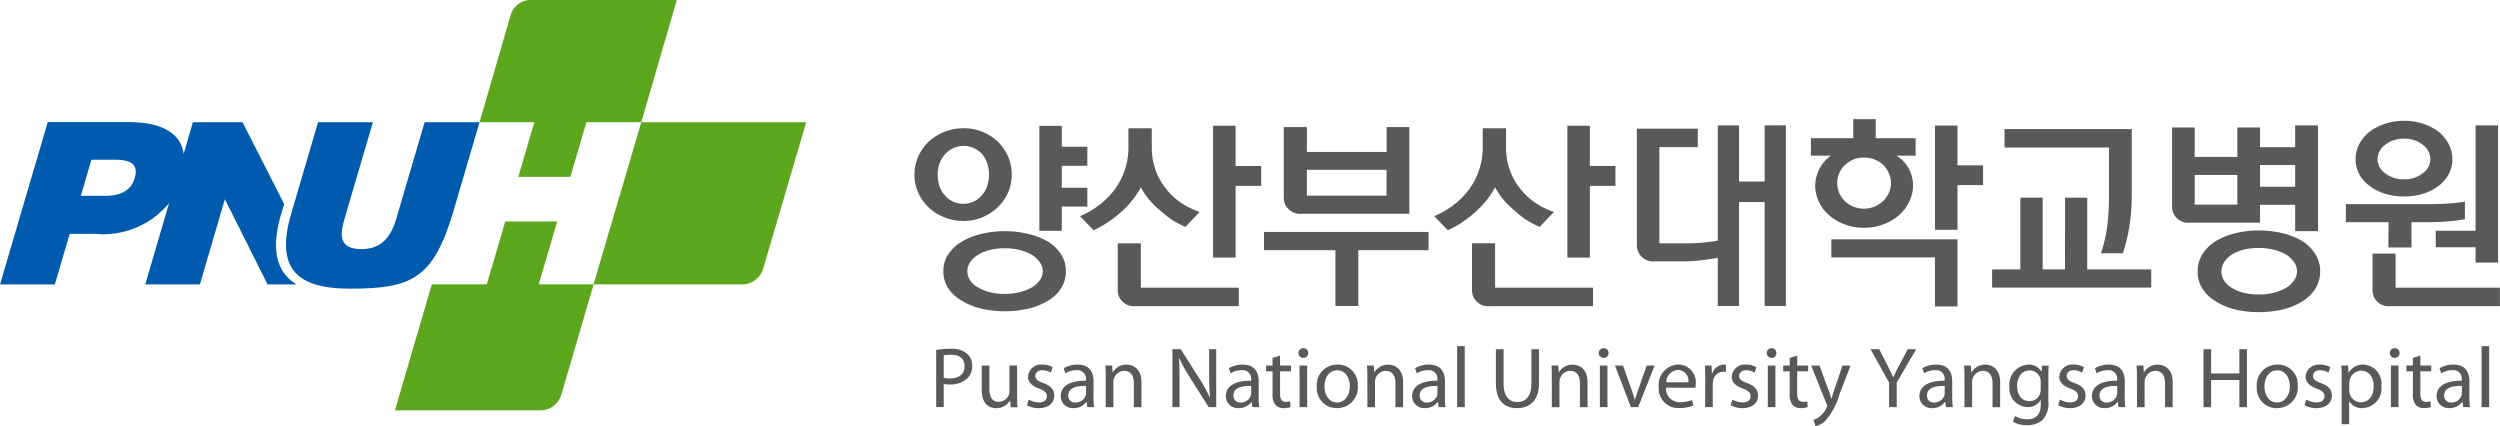 <svg xmlns="http://www.w3.org/2000/svg" width="146.654" height="25" viewBox="0 0 146.654 25">
  <g id="location_img06" transform="translate(-49.373 -232.063)">
    <g id="그룹_6925" data-name="그룹 6925" transform="translate(49.374 232.063)">
      <path id="패스_12383" data-name="패스 12383" d="M169.474,254.955" transform="translate(-131.854 -247.784)" fill="#1a1311"/>
      <path id="패스_12384" data-name="패스 12384" d="M60.149,256.792c-.165-1.152-1.182-1.864-3.261-1.864H52.174l-2.8,9.522H52.59l.87-2.963h1.511a5.007,5.007,0,0,0,4.322-1.809l-1.4,4.772H61.1l1.463-5,2.506,5v0h1.7c-1.232-.744-1.505-2.132-.877-4.217l.152-.491L63.6,254.933H60.688ZM57.276,258.2c-.241.819-.914,1.053-1.77,1.053H54.115l.62-2.116h1.388c.841,0,1.4.216,1.154,1.063" transform="translate(-49.374 -247.766)" fill="#005bae"/>
      <path id="패스_12385" data-name="패스 12385" d="M104.808,254.945h3.217l-1.675,5.7c-.267.938-.313,1.745,1.012,1.745,1.162,0,1.713-.714,2.023-1.745l1.675-5.7h3.222l-1.581,5.379c-1.161,3.826-2.447,4.387-6.021,4.387-3.048,0-4.412-1.123-3.448-4.4Z" transform="translate(-86.151 -247.777)" fill="#005bae"/>
      <path id="패스_12386" data-name="패스 12386" d="M142.069,232.063a1.254,1.254,0,0,0-1.044.8l-1.849,6.368h3.215l-.941,3.208H144.5l.945-3.208h3.22l2.083-7.171Z" transform="translate(-111.046 -232.063)" fill="#5da71e"/>
      <path id="패스_12387" data-name="패스 12387" d="M170.492,263.539l.013-.041a.043.043,0,0,0,0-.011h0l2.509-8.535h-9.676l-2.8,9.513h8.731a1.281,1.281,0,0,0,1.217-.927" transform="translate(-125.721 -247.782)" fill="#5da71e"/>
      <path id="패스_12388" data-name="패스 12388" d="M133.093,283.734l1.9-6.5h-3.22l1.084-3.688h-3.05l-1.082,3.688H125.5l-2.162,7.391h8.529a1.277,1.277,0,0,0,1.224-.9" transform="translate(-100.171 -260.555)" fill="#5da71e"/>
    </g>
    <g id="그룹_6926" data-name="그룹 6926" transform="translate(103.015 239.05)">
      <path id="패스_12389" data-name="패스 12389" d="M224.694,297.449a4.589,4.589,0,0,1,.848-.071,1.411,1.411,0,0,1,.96.284.914.914,0,0,1,.305.711.977.977,0,0,1-.27.726,1.424,1.424,0,0,1-1.046.373,1.536,1.536,0,0,1-.355-.03V300.8h-.442Zm.442,1.634a1.522,1.522,0,0,0,.366.036c.539,0,.858-.262.858-.721s-.319-.671-.807-.671a2.159,2.159,0,0,0-.417.036Z" transform="translate(-223.418 -283.906)" fill="#5a5959"/>
      <path id="패스_12390" data-name="패스 12390" d="M235.3,302.3c0,.252.005.474.021.665h-.4l-.025-.4h-.01a.92.92,0,0,1-.813.454c-.386,0-.849-.217-.849-1.069V300.52h.448v1.347c0,.464.147.781.548.781a.643.643,0,0,0,.59-.408.61.61,0,0,0,.04-.227V300.52h.447Z" transform="translate(-229.276 -286.063)" fill="#5a5959"/>
      <path id="패스_12391" data-name="패스 12391" d="M241.779,302.392a1.271,1.271,0,0,0,.594.172c.32,0,.473-.157.473-.362s-.127-.328-.452-.449c-.447-.161-.655-.4-.655-.692a.759.759,0,0,1,.848-.715,1.156,1.156,0,0,1,.6.151l-.107.318a1.013,1.013,0,0,0-.5-.142c-.264,0-.406.152-.406.334,0,.206.142.3.462.419.421.156.645.368.645.736,0,.433-.34.736-.914.736a1.408,1.408,0,0,1-.691-.172Z" transform="translate(-235.078 -285.943)" fill="#5a5959"/>
      <path id="패스_12392" data-name="패스 12392" d="M249.941,302.256a4.1,4.1,0,0,0,.035.584h-.4l-.041-.307h-.015a.912.912,0,0,1-.752.363.7.7,0,0,1-.751-.7c0-.59.527-.913,1.477-.907v-.052a.5.5,0,0,0-.558-.565,1.189,1.189,0,0,0-.645.183l-.1-.3a1.6,1.6,0,0,1,.813-.211c.757,0,.94.509.94,1Zm-.437-.661c-.488-.01-1.042.075-1.042.549a.391.391,0,0,0,.417.425.62.62,0,0,0,.6-.409.454.454,0,0,0,.021-.141Z" transform="translate(-239.435 -285.943)" fill="#5a5959"/>
      <path id="패스_12393" data-name="패스 12393" d="M256.4,301.06c0-.257-.005-.459-.02-.66h.4l.025.4h.011a.913.913,0,0,1,.813-.453c.34,0,.869.2.869,1.038v1.458h-.447v-1.406c0-.394-.148-.726-.569-.726a.643.643,0,0,0-.6.454.652.652,0,0,0-.03.207v1.472H256.4Z" transform="translate(-245.18 -285.943)" fill="#5a5959"/>
      <path id="패스_12394" data-name="패스 12394" d="M268.936,300.86v-3.4h.488l1.092,1.72a9.071,9.071,0,0,1,.61,1.105l.015-.005c-.04-.454-.051-.868-.051-1.393v-1.427h.417v3.4h-.446l-1.087-1.724a9.874,9.874,0,0,1-.635-1.135l-.015.005c.024.428.03.836.03,1.4v1.452Z" transform="translate(-253.802 -283.963)" fill="#5a5959"/>
      <path id="패스_12395" data-name="패스 12395" d="M280.866,302.256a4.157,4.157,0,0,0,.035.584h-.4l-.041-.307h-.015a.91.91,0,0,1-.751.363.7.7,0,0,1-.751-.7c0-.59.527-.913,1.478-.907v-.052a.5.5,0,0,0-.559-.565,1.19,1.19,0,0,0-.645.183l-.1-.3a1.6,1.6,0,0,1,.813-.211c.757,0,.939.509.939,1Zm-.437-.661c-.487-.01-1.041.075-1.041.549a.391.391,0,0,0,.417.425.621.621,0,0,0,.6-.409.453.453,0,0,0,.02-.141Z" transform="translate(-260.673 -285.943)" fill="#5a5959"/>
      <path id="패스_12396" data-name="패스 12396" d="M287.3,298.654v.585h.641v.338H287.3v1.316c0,.3.087.474.336.474a.817.817,0,0,0,.258-.03l.021.337a1.182,1.182,0,0,1-.4.062.636.636,0,0,1-.482-.187.944.944,0,0,1-.174-.64v-1.332h-.38v-.338h.38v-.448Z" transform="translate(-265.852 -284.782)" fill="#5a5959"/>
      <path id="패스_12397" data-name="패스 12397" d="M292.811,297.839a.285.285,0,0,1,.01-.57.273.273,0,0,1,.284.283.279.279,0,0,1-.289.287Zm-.214.448h.447v2.441H292.6Z" transform="translate(-270.006 -283.831)" fill="#5a5959"/>
      <path id="패스_12398" data-name="패스 12398" d="M297.146,302.9a1.168,1.168,0,0,1-1.178-1.256,1.2,1.2,0,0,1,1.22-1.3,1.159,1.159,0,0,1,1.183,1.251,1.2,1.2,0,0,1-1.22,1.3Zm.015-.333c.427,0,.747-.4.747-.953,0-.414-.209-.934-.736-.934s-.752.485-.752.948c0,.535.3.938.736.938Z" transform="translate(-272.366 -285.943)" fill="#5a5959"/>
      <path id="패스_12399" data-name="패스 12399" d="M305.394,301.06c0-.257-.005-.459-.021-.66h.4l.025.4h.01a.913.913,0,0,1,.813-.453c.34,0,.869.2.869,1.038v1.458h-.448v-1.406c0-.394-.147-.726-.569-.726a.644.644,0,0,0-.6.454.67.67,0,0,0-.03.207v1.472h-.446Z" transform="translate(-278.825 -285.943)" fill="#5a5959"/>
      <path id="패스_12400" data-name="패스 12400" d="M315.749,302.256a4.014,4.014,0,0,0,.035.584h-.4l-.041-.307h-.015a.913.913,0,0,1-.752.363.7.7,0,0,1-.751-.7c0-.59.528-.913,1.478-.907v-.052a.5.5,0,0,0-.559-.565,1.192,1.192,0,0,0-.645.183l-.1-.3a1.6,1.6,0,0,1,.813-.211c.757,0,.94.509.94,1Zm-.437-.661c-.487-.01-1.041.075-1.041.549a.39.39,0,0,0,.417.425.62.62,0,0,0,.6-.409.463.463,0,0,0,.02-.141Z" transform="translate(-284.629 -285.943)" fill="#5a5959"/>
      <rect id="사각형_4599" data-name="사각형 4599" width="0.447" height="3.58" transform="translate(31.836 13.318)" fill="#5a5959"/>
      <path id="패스_12401" data-name="패스 12401" d="M329.968,297.461v2.018c0,.757.34,1.08.8,1.08.5,0,.833-.334.833-1.08v-2.018h.447v1.988c0,1.043-.553,1.468-1.3,1.468-.7,0-1.229-.394-1.229-1.453v-2Z" transform="translate(-295.409 -283.963)" fill="#5a5959"/>
      <path id="패스_12402" data-name="패스 12402" d="M339.937,301.06c0-.257,0-.459-.02-.66h.4l.025.4h.011a.911.911,0,0,1,.813-.453c.34,0,.869.2.869,1.038v1.458h-.447v-1.406c0-.394-.148-.726-.569-.726a.643.643,0,0,0-.6.454.661.661,0,0,0-.031.207v1.472h-.448Z" transform="translate(-302.549 -285.943)" fill="#5a5959"/>
      <path id="패스_12403" data-name="패스 12403" d="M349.049,297.839a.285.285,0,1,1,.011-.57.274.274,0,0,1,.285.283.28.28,0,0,1-.291.287Zm-.213.448h.447v2.441h-.447Z" transform="translate(-308.628 -283.831)" fill="#5a5959"/>
      <path id="패스_12404" data-name="패스 12404" d="M352.281,300.52l.483,1.367a6.532,6.532,0,0,1,.2.631h.015c.056-.2.127-.4.209-.631l.478-1.367h.467l-.964,2.441h-.428l-.934-2.441Z" transform="translate(-310.712 -286.063)" fill="#5a5959"/>
      <path id="패스_12405" data-name="패스 12405" d="M360.44,301.685a.784.784,0,0,0,.839.848,1.674,1.674,0,0,0,.68-.122l.082.313a1.994,1.994,0,0,1-.823.157,1.143,1.143,0,0,1-1.209-1.232,1.194,1.194,0,0,1,1.159-1.321,1.032,1.032,0,0,1,1.011,1.15,1.168,1.168,0,0,1-.015.213Zm1.307-.317a.635.635,0,0,0-.614-.722.734.734,0,0,0-.687.722Z" transform="translate(-316.347 -285.931)" fill="#5a5959"/>
      <path id="패스_12406" data-name="패스 12406" d="M368.674,301.162c0-.287-.005-.535-.02-.762h.391l.02.48h.015a.743.743,0,0,1,.686-.534.492.492,0,0,1,.122.014v.413c-.051,0-.1-.011-.158-.011a.626.626,0,0,0-.6.565,1.45,1.45,0,0,0-.015.212v1.3h-.447Z" transform="translate(-322.284 -285.943)" fill="#5a5959"/>
      <path id="패스_12407" data-name="패스 12407" d="M373.576,302.392a1.272,1.272,0,0,0,.594.172c.32,0,.473-.157.473-.362s-.127-.328-.452-.449c-.447-.161-.656-.4-.656-.692a.76.76,0,0,1,.849-.715,1.153,1.153,0,0,1,.6.151l-.107.318a1.013,1.013,0,0,0-.5-.142c-.265,0-.406.152-.406.334,0,.206.142.3.462.419.421.156.645.368.645.736,0,.433-.34.736-.915.736a1.409,1.409,0,0,1-.691-.172Z" transform="translate(-325.591 -285.943)" fill="#5a5959"/>
      <path id="패스_12408" data-name="패스 12408" d="M380.5,297.839a.285.285,0,1,1,.294-.287.279.279,0,0,1-.289.287Zm-.213.448h.446v2.441h-.446Z" transform="translate(-330.227 -283.831)" fill="#5a5959"/>
      <path id="패스_12409" data-name="패스 12409" d="M384.147,298.654v.585h.641v.338h-.641v1.316c0,.3.087.474.335.474a.822.822,0,0,0,.259-.03l.02.337a1.166,1.166,0,0,1-.4.062.641.641,0,0,1-.483-.187.946.946,0,0,1-.172-.64v-1.332h-.382v-.338h.382v-.448Z" transform="translate(-332.362 -284.782)" fill="#5a5959"/>
      <path id="패스_12410" data-name="패스 12410" d="M389.039,300.52l.534,1.443c.06.161.122.353.162.5h.011c.045-.147.1-.333.157-.51l.488-1.432h.473l-.671,1.741a3.778,3.778,0,0,1-.844,1.533,1.257,1.257,0,0,1-.549.283l-.111-.374a1.042,1.042,0,0,0,.391-.216,1.412,1.412,0,0,0,.376-.494.289.289,0,0,0,.035-.106.267.267,0,0,0-.035-.111l-.9-2.255Z" transform="translate(-335.949 -286.063)" fill="#5a5959"/>
      <path id="패스_12411" data-name="패스 12411" d="M400.763,300.86v-1.442l-1.087-1.957h.508l.483.938c.127.258.233.465.34.7h.01c.092-.222.214-.444.345-.7l.494-.938h.5l-1.144,1.952v1.447Z" transform="translate(-343.589 -283.963)" fill="#5a5959"/>
      <path id="패스_12412" data-name="패스 12412" d="M410.75,302.256a4.1,4.1,0,0,0,.035.584h-.4l-.041-.307h-.015a.913.913,0,0,1-.752.363.7.7,0,0,1-.751-.7c0-.59.527-.913,1.478-.907v-.052a.5.5,0,0,0-.559-.565,1.2,1.2,0,0,0-.646.183l-.1-.3a1.6,1.6,0,0,1,.813-.211c.757,0,.94.509.94,1Zm-.437-.661c-.487-.01-1.041.075-1.041.549a.39.39,0,0,0,.416.425.621.621,0,0,0,.6-.409.462.462,0,0,0,.02-.141Z" transform="translate(-349.872 -285.943)" fill="#5a5959"/>
      <path id="패스_12413" data-name="패스 12413" d="M417.212,301.06c0-.257-.006-.459-.021-.66h.4l.025.4h.01a.914.914,0,0,1,.813-.453c.34,0,.868.2.868,1.038v1.458h-.447v-1.406c0-.394-.147-.726-.569-.726a.646.646,0,0,0-.6.454.67.67,0,0,0-.03.207v1.472h-.446Z" transform="translate(-355.617 -285.943)" fill="#5a5959"/>
      <path id="패스_12414" data-name="패스 12414" d="M427.971,302.483a1.431,1.431,0,0,1-.351,1.12,1.358,1.358,0,0,1-.9.293,1.585,1.585,0,0,1-.818-.2l.111-.342a1.354,1.354,0,0,0,.722.2c.458,0,.792-.238.792-.859v-.267h-.01a.872.872,0,0,1-.783.409,1.1,1.1,0,0,1-1.046-1.2,1.17,1.17,0,0,1,1.113-1.291.822.822,0,0,1,.767.417h.01l.015-.362h.4c-.015.172-.02.369-.02.667Zm-.447-1.125a.606.606,0,0,0-.026-.2.637.637,0,0,0-.625-.474c-.428,0-.732.358-.732.928,0,.474.249.877.726.877a.644.644,0,0,0,.62-.458.738.738,0,0,0,.035-.237Z" transform="translate(-361.454 -285.943)" fill="#5a5959"/>
      <path id="패스_12415" data-name="패스 12415" d="M434.9,302.392a1.268,1.268,0,0,0,.595.172c.319,0,.472-.157.472-.362s-.127-.328-.452-.449c-.447-.161-.654-.4-.654-.692a.758.758,0,0,1,.847-.715,1.148,1.148,0,0,1,.6.151l-.106.318a1.014,1.014,0,0,0-.5-.142c-.264,0-.407.152-.407.334,0,.206.143.3.463.419.422.156.645.368.645.736,0,.433-.341.736-.915.736a1.4,1.4,0,0,1-.69-.172Z" transform="translate(-367.703 -285.943)" fill="#5a5959"/>
      <path id="패스_12416" data-name="패스 12416" d="M443.056,302.256a4.247,4.247,0,0,0,.035.584h-.4l-.04-.307h-.015a.913.913,0,0,1-.752.363.7.7,0,0,1-.751-.7c0-.59.527-.913,1.477-.907v-.052a.5.5,0,0,0-.558-.565,1.192,1.192,0,0,0-.645.183l-.1-.3a1.6,1.6,0,0,1,.813-.211c.756,0,.939.509.939,1Zm-.437-.661c-.487-.01-1.042.075-1.042.549a.391.391,0,0,0,.417.425.622.622,0,0,0,.6-.409.463.463,0,0,0,.02-.141Z" transform="translate(-372.058 -285.943)" fill="#5a5959"/>
      <path id="패스_12417" data-name="패스 12417" d="M449.518,301.06c0-.257,0-.459-.02-.66h.4l.024.4h.011a.912.912,0,0,1,.814-.453c.34,0,.869.2.869,1.038v1.458h-.448v-1.406c0-.394-.148-.726-.568-.726a.645.645,0,0,0-.6.454.671.671,0,0,0-.03.207v1.472h-.447Z" transform="translate(-377.805 -285.943)" fill="#5a5959"/>
      <path id="패스_12418" data-name="패스 12418" d="M462.478,297.461v1.422h1.657v-1.422h.446v3.4h-.446v-1.594h-1.657v1.594h-.447v-3.4Z" transform="translate(-386.412 -283.962)" fill="#5a5959"/>
      <path id="패스_12419" data-name="패스 12419" d="M473.184,302.9a1.167,1.167,0,0,1-1.177-1.256,1.2,1.2,0,0,1,1.219-1.3,1.158,1.158,0,0,1,1.184,1.251,1.2,1.2,0,0,1-1.219,1.3Zm.016-.333c.427,0,.747-.4.747-.953,0-.414-.208-.934-.736-.934s-.752.485-.752.948c0,.535.3.938.736.938Z" transform="translate(-393.263 -285.943)" fill="#5a5959"/>
      <path id="패스_12420" data-name="패스 12420" d="M481.05,302.392a1.265,1.265,0,0,0,.594.172c.32,0,.472-.157.472-.362s-.128-.328-.452-.449c-.447-.161-.655-.4-.655-.692a.759.759,0,0,1,.847-.715,1.152,1.152,0,0,1,.6.151l-.106.318a1.015,1.015,0,0,0-.5-.142c-.264,0-.408.152-.408.334,0,.206.144.3.463.419.421.156.645.368.645.736,0,.433-.341.736-.915.736a1.406,1.406,0,0,1-.691-.172Z" transform="translate(-399.4 -285.943)" fill="#5a5959"/>
      <path id="패스_12421" data-name="패스 12421" d="M487.855,301.2c0-.312,0-.565-.02-.8h.4l.025.418h.011a.951.951,0,0,1,.869-.473,1.109,1.109,0,0,1,1.046,1.24,1.161,1.161,0,0,1-1.117,1.312.854.854,0,0,1-.756-.385H488.3v1.328h-.447Zm.447.651a.718.718,0,0,0,.02.181.684.684,0,0,0,.666.52c.472,0,.747-.383.747-.944,0-.489-.254-.907-.727-.907a.715.715,0,0,0-.681.545,1.339,1.339,0,0,0-.025.182Z" transform="translate(-404.133 -285.943)" fill="#5a5959"/>
      <path id="패스_12422" data-name="패스 12422" d="M497.193,297.839a.285.285,0,1,1,.011-.57.274.274,0,0,1,.284.283.28.28,0,0,1-.291.287Zm-.214.448h.447v2.441h-.447Z" transform="translate(-410.367 -283.831)" fill="#5a5959"/>
      <path id="패스_12423" data-name="패스 12423" d="M500.848,298.654v.585h.64v.338h-.64v1.316c0,.3.086.474.335.474a.827.827,0,0,0,.26-.03l.02.337a1.18,1.18,0,0,1-.4.062.639.639,0,0,1-.482-.187.949.949,0,0,1-.172-.64v-1.332h-.381v-.338h.381v-.448Z" transform="translate(-412.508 -284.782)" fill="#5a5959"/>
      <path id="패스_12424" data-name="패스 12424" d="M507.6,302.256a4.2,4.2,0,0,0,.035.584h-.4l-.04-.307h-.015a.911.911,0,0,1-.751.363.7.7,0,0,1-.751-.7c0-.59.527-.913,1.477-.907v-.052a.5.5,0,0,0-.558-.565,1.2,1.2,0,0,0-.646.183l-.1-.3a1.6,1.6,0,0,1,.813-.211c.757,0,.94.509.94,1Zm-.437-.661c-.487-.01-1.041.075-1.041.549a.39.39,0,0,0,.416.425.622.622,0,0,0,.6-.409.452.452,0,0,0,.02-.141Z" transform="translate(-416.385 -285.943)" fill="#5a5959"/>
      <rect id="사각형_4600" data-name="사각형 4600" width="0.447" height="3.58" transform="translate(91.931 13.318)" fill="#5a5959"/>
      <path id="패스_12425" data-name="패스 12425" d="M392.236,256.742a1.442,1.442,0,0,1,.835.806,1.408,1.408,0,0,1,.122.581,1.349,1.349,0,0,1-.122.564,1.542,1.542,0,0,1-.326.467,1.641,1.641,0,0,1-.509.337,1.643,1.643,0,0,1-1.259,0,1.479,1.479,0,0,1-.933-1.368,1.45,1.45,0,0,1,.114-.581,1.477,1.477,0,0,1,.333-.485,1.563,1.563,0,0,1,.49-.322,1.645,1.645,0,0,1,.624-.118,1.683,1.683,0,0,1,.63.118m-3.488,1.47a2.328,2.328,0,0,0,.225,1.015,2.285,2.285,0,0,0,.624.8,2.793,2.793,0,0,0,.908.528,3.209,3.209,0,0,0,1.1.189,3.259,3.259,0,0,0,1.114-.189,2.965,2.965,0,0,0,.921-.528,2.44,2.44,0,0,0,.616-.8,2.07,2.07,0,0,0,.231-1.015,2.034,2.034,0,0,0-.971-1.7h1.127v-1.022H392.3v-1.119h-1.319v1.119h-2.483v1.022h1.173a2.2,2.2,0,0,0-.918,1.7m7.024-3.466v6.117h1.32v-2.626h1.5v-1.155h-1.5v-2.335Zm1.32,10.615v-3.939h-7.4v1.058h6.077v2.881Z" transform="translate(-335.909 -254.368)" fill="#5a5959"/>
      <path id="패스_12426" data-name="패스 12426" d="M423.165,257.315v-1.082h7.46v3.879a11.52,11.52,0,0,1-.133,1.794,10.16,10.16,0,0,1-.387,1.612h-1.284a8.217,8.217,0,0,0,.37-1.612,14.1,14.1,0,0,0,.1-1.683v-2.907Zm3.549,2.943h1.3v4.208h3.754v1.068h-9.333v-1.068h1.655v-4.208H425.4v4.208h1.309Z" transform="translate(-359.216 -255.649)" fill="#5a5959"/>
      <path id="패스_12427" data-name="패스 12427" d="M286.083,262.014v1.07h4.191v3.272h1.344v-3.272h4.117v-1.07Zm2.228-1.07h6.3v-5.082h-1.333v1.458H288.6v-1.458h-1.358v4.158a.95.95,0,0,0,1.065.925m.292-2.577h4.673v1.519H288.6Z" transform="translate(-265.578 -255.394)" fill="#5a5959"/>
      <path id="패스_12428" data-name="패스 12428" d="M321,260a4.643,4.643,0,0,0,.525-.79,4.1,4.1,0,0,0,.492.73,4.7,4.7,0,0,0,.66.644,5.052,5.052,0,0,0,.72.561,4.673,4.673,0,0,0,.744.388l.836-.876a4.453,4.453,0,0,1-1.132-.565,3.817,3.817,0,0,1-.879-.844,3.72,3.72,0,0,1-.587-1.082,3.938,3.938,0,0,1-.211-1.3v-1.119H320.8v1.119a4.075,4.075,0,0,1-.206,1.307,4.193,4.193,0,0,1-.569,1.124,4.78,4.78,0,0,1-.908.931,4.94,4.94,0,0,1-1.162.675l.8.827a6,6,0,0,0,.8-.443,6.914,6.914,0,0,0,.774-.591A5.673,5.673,0,0,0,321,260m.525,2.493h-1.354V265.3a.943.943,0,0,0,1.061.881h6.04V265.1h-5.746Zm5.56-4.536V255.6h-1.32v7.734h1.32v-4.207h1.5v-1.168Z" transform="translate(-287.463 -255.211)" fill="#5a5959"/>
      <path id="패스_12429" data-name="패스 12429" d="M254.665,260a4.685,4.685,0,0,0,.526-.79,4.047,4.047,0,0,0,.492.73,4.646,4.646,0,0,0,.66.644,5.023,5.023,0,0,0,.721.561,4.593,4.593,0,0,0,.744.388l.835-.876a4.474,4.474,0,0,1-1.133-.565,3.837,3.837,0,0,1-.879-.844,3.734,3.734,0,0,1-.587-1.082,3.956,3.956,0,0,1-.211-1.3v-1.119h-1.369v1.119a4.057,4.057,0,0,1-.207,1.307,4.174,4.174,0,0,1-.568,1.124,4.763,4.763,0,0,1-.909.931,4.939,4.939,0,0,1-1.161.675l.8.827a5.912,5.912,0,0,0,.8-.443,6.862,6.862,0,0,0,.775-.591,5.577,5.577,0,0,0,.672-.692m.526,2.493h-1.355V265.3a.944.944,0,0,0,1.061.881h6.04V265.1h-5.746Zm5.559-4.536V255.6h-1.32v7.734h1.32v-4.207h1.5v-1.168Z" transform="translate(-241.91 -255.211)" fill="#5a5959"/>
      <path id="패스_12430" data-name="패스 12430" d="M363.406,255.542v3.295h-1.5v-3.295h-1.248v6.76c-.276.049-.576.087-.9.117s-.613.042-.854.042h-1.671v-5.642h2.252v-1.084H355.91v6.876a.95.95,0,0,0,1.065.907h1.744a8.25,8.25,0,0,0,.975-.066c.368-.046.687-.091.963-.14v2.827h1.248v-6.1h1.5v6.1h1.247v-10.6Z" transform="translate(-313.532 -255.174)" fill="#5a5959"/>
      <path id="패스_12431" data-name="패스 12431" d="M461.311,260.2h2.06v1.545h1.342v-6.2H463.37v1.277h-2.06v-1.156h-1.332v1.727h-2.5v-1.727h-1.33v4.683a.942.942,0,0,0,1.045.9h4.112Zm0-2.334h2.06v1.277h-2.06Zm-1.332,2.322h-2.5V258.45h2.5Zm4.571,2.9a2.576,2.576,0,0,0-.758-.76,4.326,4.326,0,0,0-1.151-.456,5.749,5.749,0,0,0-1.417-.166,5.536,5.536,0,0,0-1.373.166,4.151,4.151,0,0,0-1.133.456,2.5,2.5,0,0,0-.781.76,1.833,1.833,0,0,0-.285,1.014,1.859,1.859,0,0,0,.285,1.029,2.294,2.294,0,0,0,.781.735,3.667,3.667,0,0,0,1.133.474,5.806,5.806,0,0,0,1.373.157,6.03,6.03,0,0,0,1.417-.157,3.814,3.814,0,0,0,1.151-.474,2.348,2.348,0,0,0,.758-.735,1.86,1.86,0,0,0,.286-1.029,1.835,1.835,0,0,0-.286-1.014m-1.247,1.556a1.627,1.627,0,0,1-.466.432,2.814,2.814,0,0,1-.728.286,3.653,3.653,0,0,1-.886.1,3.49,3.49,0,0,1-.87-.1,2.444,2.444,0,0,1-.692-.286,1.332,1.332,0,0,1-.452-.42.989.989,0,0,1,0-1.094,1.578,1.578,0,0,1,.452-.444,2.461,2.461,0,0,1,.692-.284,3.444,3.444,0,0,1,.87-.1,3.6,3.6,0,0,1,.886.1,2.834,2.834,0,0,1,.728.284,1.786,1.786,0,0,1,.466.444.925.925,0,0,1,0,1.082" transform="translate(-382.375 -255.174)" fill="#5a5959"/>
      <path id="패스_12432" data-name="패스 12432" d="M493.969,262.107h2.338v.9h1.32v-8.048h-1.32v6.177h-2.338Zm-3.857-3.587a2.793,2.793,0,0,0,.9.451,3.813,3.813,0,0,0,1.118.156,3.7,3.7,0,0,0,1.082-.156,2.817,2.817,0,0,0,.907-.451,2.059,2.059,0,0,0,.6-.68,1.828,1.828,0,0,0,.225-.9,1.87,1.87,0,0,0-.225-.906,2.413,2.413,0,0,0-.6-.723,3.214,3.214,0,0,0-.907-.455,3.476,3.476,0,0,0-1.082-.168,3.584,3.584,0,0,0-1.118.168,3.184,3.184,0,0,0-.9.455,2.315,2.315,0,0,0-.618.723,1.872,1.872,0,0,0-.224.906,1.831,1.831,0,0,0,.224.9,1.991,1.991,0,0,0,.618.68M491,256.1a1.733,1.733,0,0,1,1.13-.362,1.658,1.658,0,0,1,1.082.362,1.059,1.059,0,0,1,.444.842,1.027,1.027,0,0,1-.444.82,1.663,1.663,0,0,1-1.082.357,1.739,1.739,0,0,1-1.136-.357,1.037,1.037,0,0,1-.437-.82A1.066,1.066,0,0,1,491,256.1m.617,8.378v-2h-1.357v2.183a.942.942,0,0,0,1.037.9h6.438v-1.082Zm-.426-2.359h1.358v-1.482h1c.34,0,.7-.016,1.079-.044a8.17,8.17,0,0,0,1.053-.139v-1.021a9.441,9.441,0,0,1-1.017.109q-.6.035-1.09.036H488.7v1.059H491.2Z" transform="translate(-404.728 -254.589)" fill="#5a5959"/>
      <path id="패스_12433" data-name="패스 12433" d="M220.856,257.395a2.794,2.794,0,0,1,.633-.869,2.983,2.983,0,0,1,.923-.56,3.06,3.06,0,0,1,1.1-.2,2.892,2.892,0,0,1,1.075.2,3.04,3.04,0,0,1,.9.56,2.807,2.807,0,0,1,.615.869,2.677,2.677,0,0,1,0,2.168,2.674,2.674,0,0,1-.615.858,3.03,3.03,0,0,1-.9.578,2.811,2.811,0,0,1-1.075.208,3.042,3.042,0,0,1-1.1-.2,2.834,2.834,0,0,1-.923-.57,2.646,2.646,0,0,1-.633-.858,2.643,2.643,0,0,1,0-2.18m4.036.429a1.866,1.866,0,0,0-.3-.547,1.677,1.677,0,0,0-.476-.346,1.372,1.372,0,0,0-.6-.131,1.407,1.407,0,0,0-.621.137,1.517,1.517,0,0,0-.477.352,1.59,1.59,0,0,0-.325.547,1.971,1.971,0,0,0-.108.655,2.056,2.056,0,0,0,.108.673,1.43,1.43,0,0,0,.314.53,1.32,1.32,0,0,0,.47.369,1.424,1.424,0,0,0,.616.133,1.4,1.4,0,0,0,.6-.133,1.429,1.429,0,0,0,.482-.369,1.606,1.606,0,0,0,.308-.53,1.972,1.972,0,0,0,.115-.673,2.023,2.023,0,0,0-.108-.667m-2.281,5.33a2.509,2.509,0,0,1,.8-.744,4.171,4.171,0,0,1,1.134-.447,5.677,5.677,0,0,1,1.376-.16,5.736,5.736,0,0,1,1.388.16,4.365,4.365,0,0,1,1.146.447,2.52,2.52,0,0,1,.766.744,1.778,1.778,0,0,1,.284,1,1.8,1.8,0,0,1-.284,1.006,2.294,2.294,0,0,1-.766.721,3.817,3.817,0,0,1-1.146.464,6.038,6.038,0,0,1-1.388.154,5.978,5.978,0,0,1-1.376-.154,3.661,3.661,0,0,1-1.134-.464,2.292,2.292,0,0,1-.8-.721,1.77,1.77,0,0,1-.29-1.006,1.751,1.751,0,0,1,.29-1m5.364.465a1.755,1.755,0,0,0-.465-.436,2.91,2.91,0,0,0-.719-.279,3.586,3.586,0,0,0-.875-.1,3.506,3.506,0,0,0-.869.1,2.491,2.491,0,0,0-.688.279,1.519,1.519,0,0,0-.465.436.93.93,0,0,0-.163.53.956.956,0,0,0,.163.542,1.3,1.3,0,0,0,.465.411,2.463,2.463,0,0,0,.688.279,3.506,3.506,0,0,0,.869.1,3.586,3.586,0,0,0,.875-.1,2.875,2.875,0,0,0,.719-.279,1.633,1.633,0,0,0,.465-.422.894.894,0,0,0,0-1.061m2.792-4.366v1.108h-1.5v1.417h-1.315v-6.154h1.315v1.223h1.5v1.12h-1.5v1.286Z" transform="translate(-220.621 -255.231)" fill="#5a5959"/>
    </g>
  </g>
</svg>
